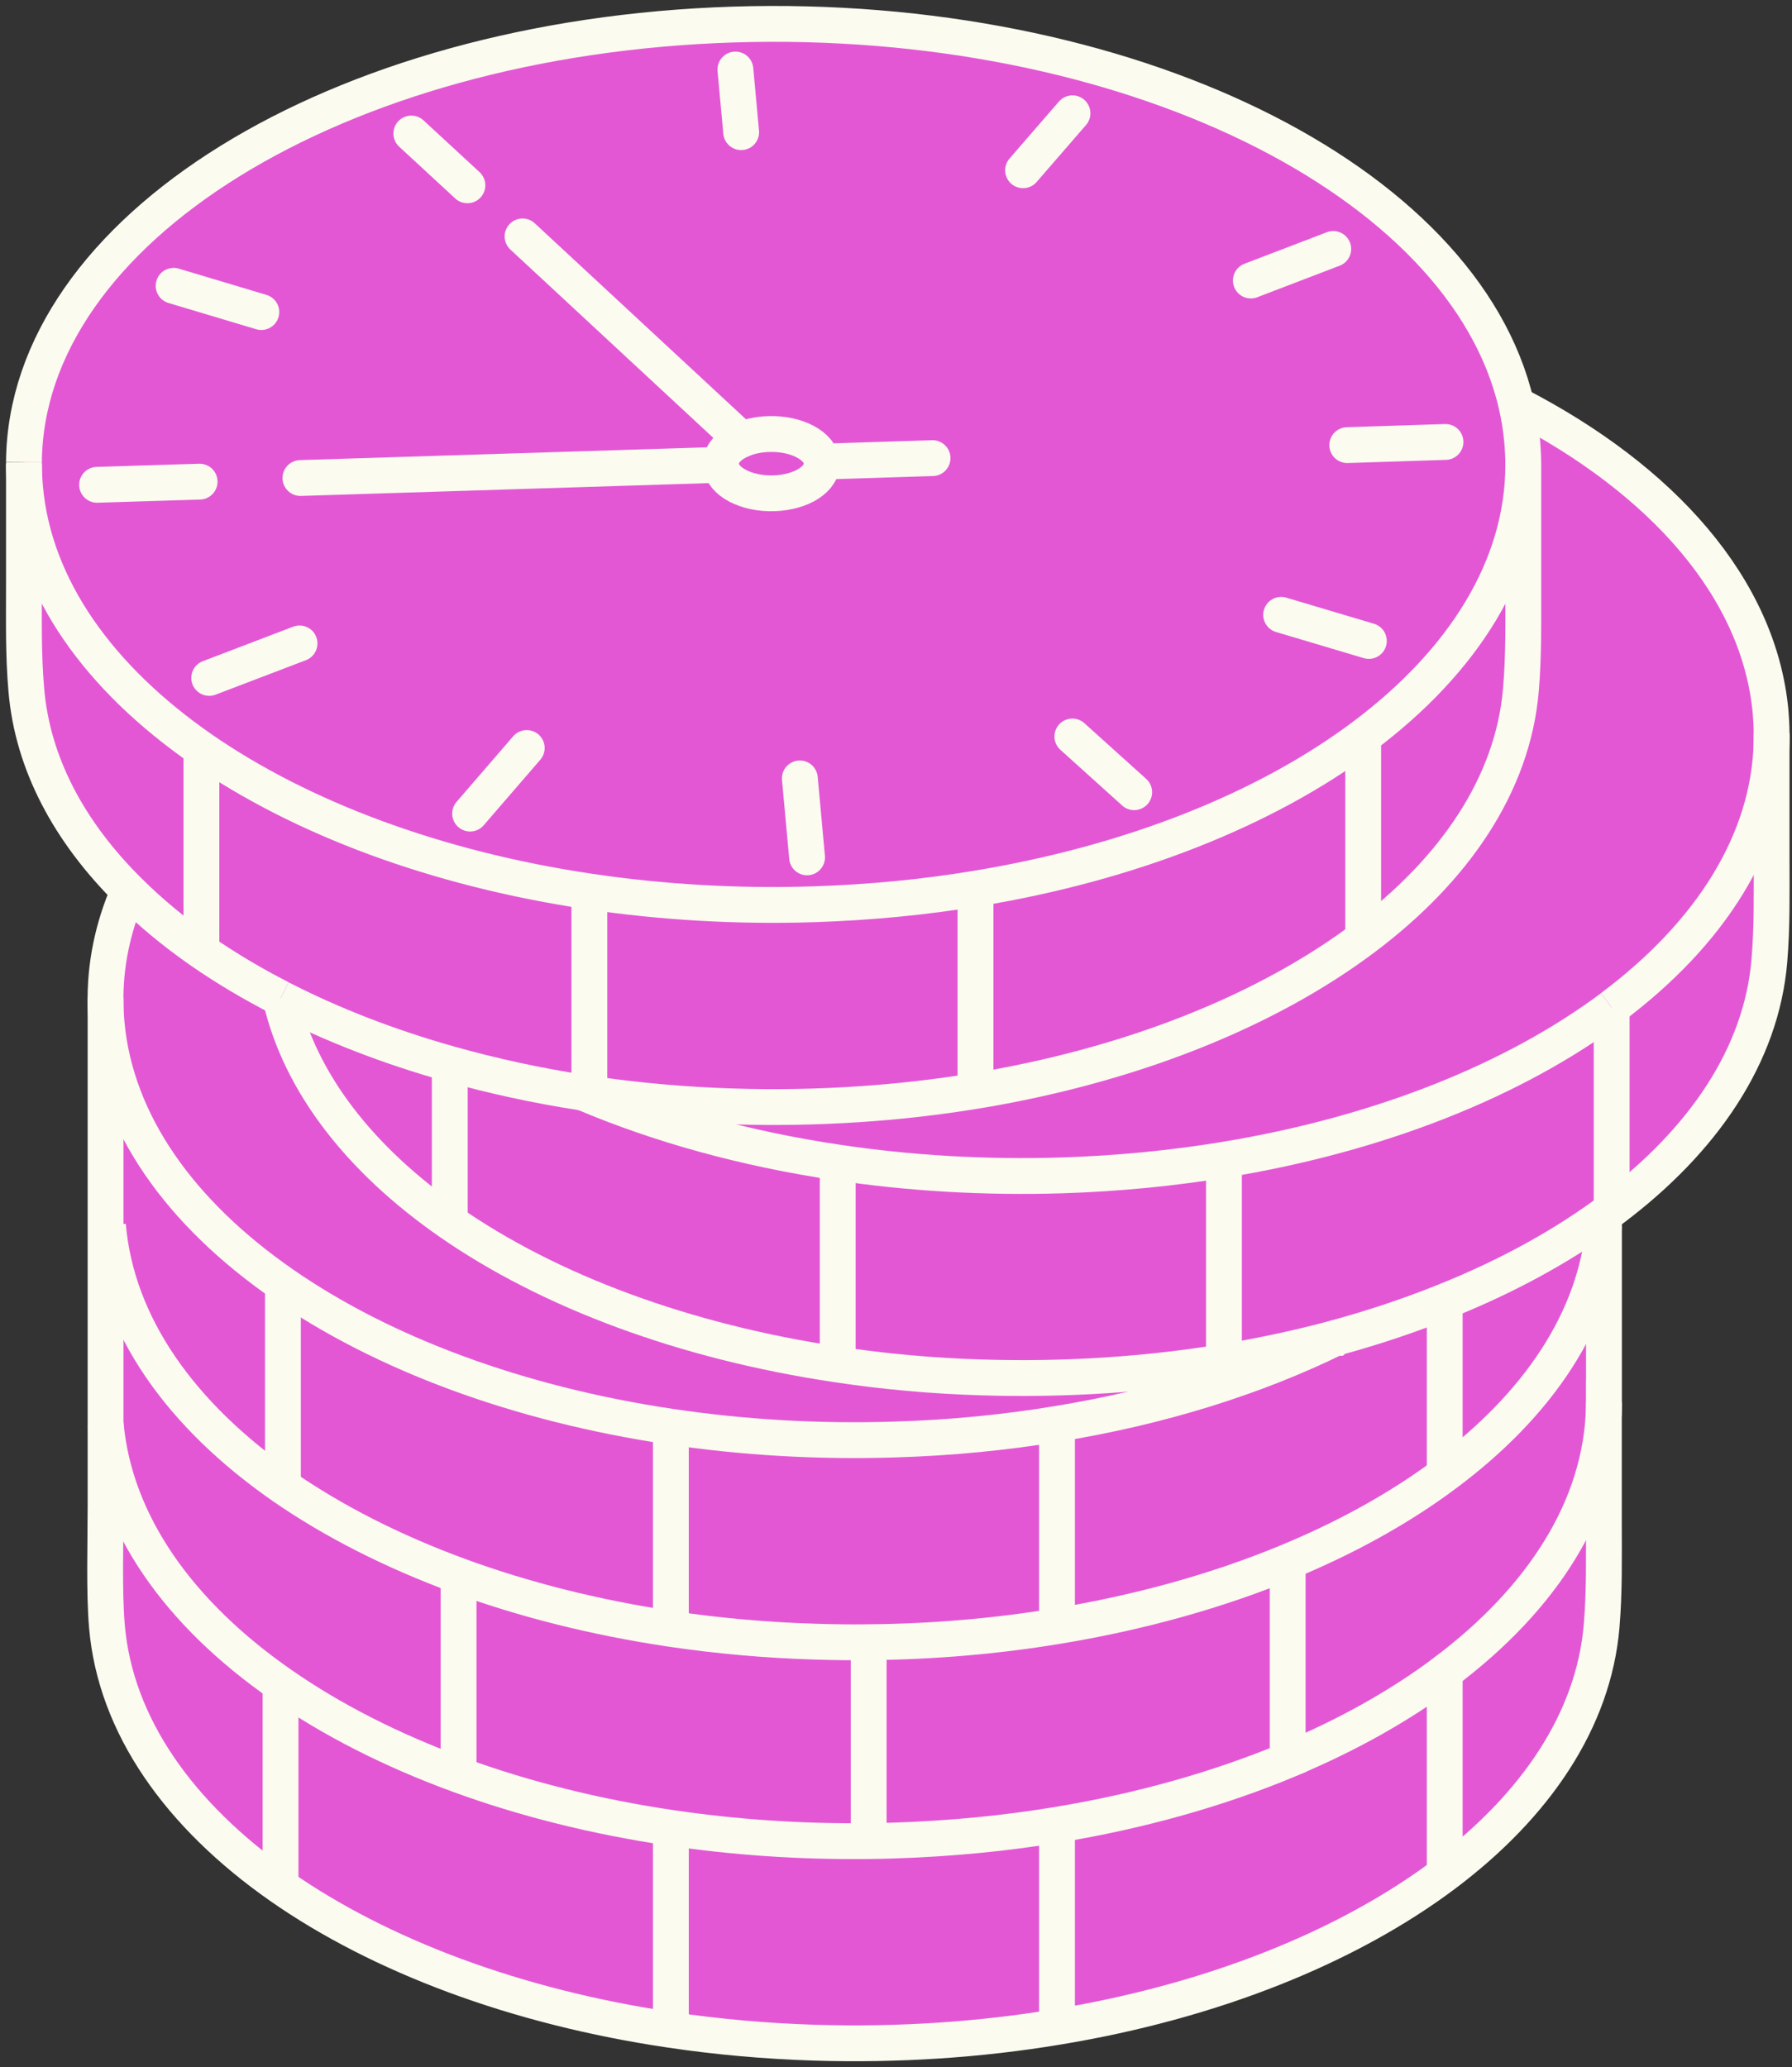 <svg width="150" height="173" viewBox="0 0 150 173" fill="none" xmlns="http://www.w3.org/2000/svg">
<rect x="0" y="0" width="150" height="173" fill="#333333" stroke="none"/>
<path d="M148.293 71.626C148.293 74.738 148.35 77.511 148.104 80.434C147.432 88.307 142.588 95.46 134.905 101.222V84.323V84.314C143.165 78.144 148.123 70.396 148.293 62.041V71.626Z" fill="#E357D5"/>
<path d="M127.506 38.897C127.506 38.235 127.468 37.563 127.411 36.892C127.317 35.86 127.156 34.838 126.919 33.835C139.181 40.146 147.262 49.258 148.208 59.581C148.255 60.177 148.293 60.782 148.293 61.369V62.041C148.123 70.395 143.165 78.144 134.905 84.314V84.323C126.806 90.369 115.527 94.92 102.451 97.058C98.118 97.768 93.585 98.213 88.902 98.364C82.411 98.563 76.1 98.184 70.12 97.285C62.371 96.141 55.161 94.135 48.831 91.448C48.992 91.476 49.163 91.495 49.333 91.523C53.231 92.1 57.262 92.47 61.397 92.593C68.427 92.81 75.239 92.347 81.654 91.296C94.626 89.167 105.961 84.635 114.108 78.532C121.791 72.78 126.635 65.617 127.307 57.745C127.553 54.831 127.506 52.059 127.506 48.946V38.897Z" fill="#E357D5"/>
<path d="M111.799 111.961C111.789 111.961 111.789 111.961 111.78 111.97C108.79 112.775 105.668 113.446 102.451 113.976V97.058C115.527 94.92 126.805 90.369 134.904 84.323V101.222C134.696 101.383 134.479 101.534 134.261 101.695C130.438 104.467 125.944 106.899 120.929 108.905C118.043 110.069 114.997 111.09 111.799 111.961Z" fill="#E357D5"/>
<path d="M134.261 102.537V117.042H134.252V117.808C134.044 126.106 129.123 133.789 120.93 139.93V139.939C117.211 142.721 112.811 145.2 107.863 147.262L107.787 147.092V130.704C112.755 128.651 117.192 126.182 120.958 123.372C128.707 117.609 133.589 110.428 134.261 102.537Z" fill="#E357D5"/>
<path d="M134.261 101.695V102.537C133.59 110.428 128.707 117.61 120.958 123.372L120.93 123.324V108.905C125.944 106.899 130.439 104.467 134.261 101.695Z" fill="#E357D5"/>
<path d="M134.252 127.298C134.252 130.411 134.309 133.183 134.062 136.098C133.391 143.941 128.575 151.085 120.93 156.838V139.939V139.93C129.124 133.789 134.044 126.106 134.252 117.808V127.298Z" fill="#E357D5"/>
<path d="M127.505 48.946C127.505 52.059 127.553 54.831 127.307 57.745C126.635 65.617 121.791 72.78 114.107 78.532V61.634C122.519 55.342 127.505 47.422 127.505 38.898V48.946Z" fill="#E357D5"/>
<path d="M127.411 36.892C127.468 37.563 127.505 38.235 127.505 38.898C127.505 47.422 122.519 55.342 114.108 61.634C106.009 67.689 94.73 72.231 81.654 74.37C77.321 75.088 72.788 75.524 68.105 75.675C61.624 75.883 55.313 75.495 49.333 74.606C36.522 72.704 25.206 68.465 16.86 62.684C8.307 56.752 2.857 49.192 2.1 40.837C2.043 40.165 2.005 39.493 2.005 38.831V38.68C2.138 19.293 28.025 3.104 61.406 2.053C94.248 1.022 122.557 15.025 126.919 33.836C127.155 34.838 127.316 35.86 127.411 36.892ZM60.346 38.898V38.935C60.469 40.307 62.466 41.357 64.793 41.282C67.121 41.206 68.909 40.042 68.786 38.67C68.663 37.298 66.667 36.248 64.339 36.324C63.487 36.352 62.712 36.522 62.078 36.797C60.98 37.27 60.289 38.036 60.346 38.898Z" fill="#E357D5"/>
<path d="M120.929 123.324L120.958 123.372C117.192 126.182 112.754 128.651 107.787 130.704C101.987 133.108 95.459 134.943 88.476 136.088V136.079V119.17V119.161C97.171 117.751 105.081 115.254 111.78 111.97C111.789 111.961 111.789 111.961 111.799 111.961C114.997 111.09 118.044 110.069 120.929 108.905V123.324Z" fill="#E357D5"/>
<path d="M120.929 139.939V156.838C112.792 162.95 101.448 167.501 88.476 169.63V152.722V152.712C95.543 151.548 102.072 149.685 107.863 147.272V147.262C112.811 145.2 117.211 142.721 120.929 139.939Z" fill="#E357D5"/>
<path d="M114.108 61.634V78.532C105.961 84.635 94.626 89.168 81.654 91.296V91.287V74.379V74.37C94.73 72.231 106.009 67.689 114.108 61.634Z" fill="#E357D5"/>
<path d="M107.863 147.262V147.272C102.072 149.685 95.544 151.549 88.476 152.712C84.124 153.432 79.563 153.876 74.861 154.027C74.142 154.056 73.422 154.065 72.713 154.075V137.432C78.144 137.385 83.433 136.921 88.476 136.088C95.459 134.943 101.987 133.108 107.787 130.704V147.092L107.863 147.262Z" fill="#E357D5"/>
<path d="M8.837 84.115C8.761 80.822 9.433 77.605 10.767 74.549C12.555 76.338 14.599 78.022 16.851 79.592C18.895 81.002 21.109 82.327 23.483 83.538V83.547C25.12 90.662 30.192 97.087 37.648 102.272C45.984 108.063 57.3 112.292 70.12 114.194C74.019 114.78 78.059 115.149 82.194 115.272C89.214 115.49 96.036 115.026 102.451 113.976C105.668 113.446 108.79 112.775 111.78 111.97C105.081 115.254 97.171 117.751 88.476 119.161C84.142 119.88 79.61 120.325 74.927 120.467C68.436 120.675 62.135 120.287 56.155 119.398C43.344 117.496 32.028 113.266 23.682 107.476C15.129 101.553 9.679 93.993 8.922 85.629C8.875 85.127 8.846 84.617 8.837 84.115Z" fill="#E357D5"/>
<path d="M102.451 97.058V113.976C96.036 115.026 89.214 115.49 82.194 115.272C78.059 115.149 74.019 114.78 70.121 114.194V97.295V97.285C76.1 98.184 82.411 98.563 88.902 98.364C93.586 98.213 98.118 97.768 102.451 97.058Z" fill="#E357D5"/>
<path d="M72.713 154.075C73.422 154.065 74.142 154.056 74.861 154.028C79.563 153.876 84.124 153.432 88.476 152.712V152.722V169.63C82.042 170.699 75.201 171.163 68.152 170.945C64.046 170.813 60.025 170.453 56.155 169.876V152.968C61.453 153.753 67.007 154.141 72.713 154.075Z" fill="#E357D5"/>
<path d="M88.476 136.079V136.088C83.433 136.921 78.144 137.384 72.713 137.432C71.227 137.451 69.733 137.432 68.228 137.384C64.093 137.261 60.053 136.892 56.155 136.315V119.398C62.135 120.287 68.436 120.675 74.927 120.467C79.61 120.325 84.142 119.88 88.476 119.161V119.17V136.079Z" fill="#E357D5"/>
<path d="M81.654 91.287V91.296C75.239 92.347 68.426 92.81 61.396 92.593C57.261 92.47 53.231 92.1 49.333 91.523V91.514V74.606C55.312 75.495 61.623 75.883 68.105 75.675C72.788 75.524 77.32 75.088 81.654 74.369V74.379V91.287Z" fill="#E357D5"/>
<path d="M72.713 137.432V154.075C67.007 154.141 61.453 153.753 56.155 152.968C49.806 152.031 43.817 150.517 38.386 148.53V131.859C43.817 133.855 49.806 135.369 56.155 136.315C60.053 136.892 64.093 137.262 68.228 137.385C69.732 137.432 71.227 137.451 72.713 137.432Z" fill="#E357D5"/>
<path d="M70.121 97.295V114.194C57.3 112.292 45.984 108.063 37.648 102.272V89.035C41.205 90.038 44.943 90.852 48.822 91.448H48.831C55.162 94.135 62.371 96.141 70.121 97.286V97.295Z" fill="#E357D5"/>
<path d="M68.786 38.67C68.909 40.042 67.121 41.206 64.793 41.282C62.465 41.357 60.469 40.307 60.346 38.935V38.897C60.289 38.036 60.98 37.27 62.077 36.797C62.711 36.522 63.487 36.352 64.339 36.324C66.666 36.248 68.663 37.298 68.786 38.67Z" fill="#E357D5"/>
<path d="M56.155 152.968V169.876C43.24 167.974 31.848 163.697 23.483 157.86V157.85V140.942C27.741 143.913 32.775 146.477 38.386 148.53C43.817 150.517 49.806 152.031 56.155 152.968Z" fill="#E357D5"/>
<path d="M38.386 131.859C32.851 129.824 27.893 127.298 23.682 124.384V124.375V107.476C32.027 113.266 43.343 117.496 56.155 119.398V136.315C49.806 135.369 43.817 133.855 38.386 131.859Z" fill="#E357D5"/>
<path d="M49.333 91.514V91.523C49.162 91.495 48.992 91.476 48.831 91.448H48.822C44.943 90.852 41.205 90.038 37.647 89.035C32.5 87.587 27.741 85.733 23.483 83.547V83.538C21.108 82.327 18.894 81.002 16.851 79.592L16.86 79.583V62.684C25.205 68.465 36.521 72.704 49.333 74.606V91.514Z" fill="#E357D5"/>
<path d="M38.386 131.859V148.53C32.775 146.477 27.741 143.913 23.484 140.942C15.006 135.038 9.603 127.506 8.846 119.189H8.837V102.537H9.036C9.745 110.901 15.148 118.451 23.682 124.384C27.893 127.298 32.851 129.824 38.386 131.859Z" fill="#E357D5"/>
<path d="M37.648 89.035V102.272C30.192 97.087 25.12 90.663 23.483 83.547C27.741 85.733 32.5 87.587 37.648 89.035Z" fill="#E357D5"/>
<path d="M23.682 124.375V124.384C15.148 118.451 9.745 110.901 9.036 102.537H8.837V84.115C8.846 84.617 8.875 85.127 8.922 85.629C9.679 93.993 15.129 101.553 23.682 107.476V124.375Z" fill="#E357D5"/>
<path d="M23.484 157.85V157.86C15.025 151.946 9.66 144.415 8.95 136.098C8.704 133.183 8.837 129.105 8.837 125.993V119.19H8.846C9.603 127.506 15.006 135.038 23.484 140.942V157.85Z" fill="#E357D5"/>
<path d="M10.767 74.549C5.79 69.61 2.724 63.895 2.204 57.745C1.949 54.831 2.005 52.059 2.005 48.946V38.831C2.005 39.493 2.043 40.165 2.1 40.837C2.857 49.192 8.307 56.752 16.86 62.684V79.583L16.851 79.592C14.599 78.022 12.555 76.338 10.767 74.549Z" fill="#E357D5"/>
<path d="M2.005 38.68C2.138 19.293 28.025 3.104 61.406 2.053C94.248 1.022 122.557 15.025 126.919 33.836C127.155 34.838 127.316 35.86 127.411 36.892C127.468 37.563 127.505 38.235 127.505 38.898C127.505 47.422 122.519 55.342 114.108 61.634C106.009 67.689 94.73 72.231 81.654 74.37C77.321 75.088 72.788 75.524 68.105 75.675C61.624 75.883 55.313 75.495 49.333 74.606C36.522 72.704 25.206 68.465 16.86 62.684C8.307 56.752 2.857 49.192 2.1 40.837C2.043 40.165 2.005 39.493 2.005 38.831" stroke="#FBFBEF" stroke-width="3" stroke-miterlimit="10"/>
<path d="M16.709 40.307L8.127 40.572" stroke="#FBFBEF" stroke-width="3" stroke-miterlimit="10" stroke-linecap="round"/>
<path d="M62.077 36.797C62.711 36.522 63.487 36.352 64.339 36.324C66.666 36.248 68.663 37.298 68.786 38.67C68.909 40.042 67.121 41.206 64.793 41.282C62.465 41.357 60.469 40.307 60.346 38.935V38.897C60.289 38.036 60.98 37.27 62.077 36.797Z" stroke="#FBFBEF" stroke-width="3" stroke-miterlimit="10"/>
<path d="M21.875 26.115L14.533 23.919" stroke="#FBFBEF" stroke-width="3" stroke-miterlimit="10" stroke-linecap="round"/>
<path d="M43.741 19.785L62.078 36.797" stroke="#FBFBEF" stroke-width="3" stroke-miterlimit="10" stroke-linecap="round"/>
<path d="M34.431 11.175L39.124 15.508" stroke="#FBFBEF" stroke-width="3" stroke-miterlimit="10" stroke-linecap="round"/>
<path d="M62.04 11.061L62.002 10.654L61.558 5.829V5.819" stroke="#FBFBEF" stroke-width="3" stroke-miterlimit="10" stroke-linecap="round"/>
<path d="M112.773 37.251L120.995 36.986" stroke="#FBFBEF" stroke-width="3" stroke-miterlimit="10" stroke-linecap="round"/>
<path d="M104.703 23.475L111.6 20.835" stroke="#FBFBEF" stroke-width="3" stroke-miterlimit="10" stroke-linecap="round"/>
<path d="M85.637 14.25L89.772 9.481" stroke="#FBFBEF" stroke-width="3" stroke-miterlimit="10" stroke-linecap="round"/>
<path d="M107.239 51.453L114.581 53.639" stroke="#FBFBEF" stroke-width="3" stroke-miterlimit="10" stroke-linecap="round"/>
<path d="M89.763 61.634L94.938 66.298" stroke="#FBFBEF" stroke-width="3" stroke-miterlimit="10" stroke-linecap="round"/>
<path d="M66.951 65.144L67.556 71.749" stroke="#FBFBEF" stroke-width="3" stroke-miterlimit="10" stroke-linecap="round"/>
<path d="M25.073 53.847L17.513 56.733" stroke="#FBFBEF" stroke-width="3" stroke-miterlimit="10" stroke-linecap="round"/>
<path d="M44.091 62.599L39.351 68.087" stroke="#FBFBEF" stroke-width="3" stroke-miterlimit="10" stroke-linecap="round"/>
<path d="M68.786 38.633L78.059 38.339" stroke="#FBFBEF" stroke-width="3" stroke-miterlimit="10" stroke-linecap="round"/>
<path d="M25.148 40.004L60.346 38.898" stroke="#FBFBEF" stroke-width="3" stroke-miterlimit="10" stroke-linecap="round"/>
<path d="M48.831 91.448C48.992 91.476 49.163 91.495 49.333 91.523C53.231 92.1 57.262 92.47 61.397 92.593C68.427 92.81 75.239 92.347 81.654 91.296C94.626 89.167 105.961 84.635 114.108 78.532C121.791 72.78 126.635 65.617 127.307 57.745C127.553 54.831 127.506 52.059 127.506 48.946V38.897V38.68" stroke="#FBFBEF" stroke-width="3" stroke-miterlimit="10"/>
<path d="M23.483 83.547C27.741 85.733 32.5 87.587 37.648 89.035C41.205 90.038 44.943 90.852 48.822 91.448" stroke="#FBFBEF" stroke-width="3" stroke-miterlimit="10"/>
<path d="M2.005 38.68V38.831V48.946C2.005 52.059 1.949 54.831 2.204 57.745C2.724 63.895 5.79 69.61 10.767 74.549C12.555 76.337 14.599 78.021 16.851 79.592C18.895 81.002 21.109 82.327 23.483 83.538" stroke="#FBFBEF" stroke-width="3" stroke-miterlimit="10"/>
<path d="M16.86 79.583V62.684" stroke="#FBFBEF" stroke-width="3" stroke-miterlimit="10"/>
<path d="M49.333 91.514V74.606" stroke="#FBFBEF" stroke-width="3" stroke-miterlimit="10"/>
<path d="M81.654 91.287V74.379" stroke="#FBFBEF" stroke-width="3" stroke-miterlimit="10"/>
<path d="M114.107 78.532V61.634" stroke="#FBFBEF" stroke-width="3" stroke-miterlimit="10"/>
<path d="M134.904 84.323C126.805 90.369 115.527 94.92 102.451 97.058C98.117 97.768 93.585 98.213 88.902 98.364C82.411 98.563 76.1 98.184 70.12 97.286C62.371 96.141 55.161 94.135 48.831 91.448H48.822" stroke="#FBFBEF" stroke-width="3" stroke-miterlimit="10"/>
<path d="M126.919 33.836C139.181 40.146 147.261 49.258 148.208 59.581C148.255 60.177 148.293 60.782 148.293 61.369C148.302 61.596 148.302 61.814 148.293 62.041C148.123 70.395 143.165 78.145 134.905 84.314" stroke="#FBFBEF" stroke-width="3" stroke-miterlimit="10"/>
<path d="M111.799 111.961C114.997 111.09 118.043 110.069 120.93 108.905C125.944 106.899 130.438 104.467 134.261 101.695C134.479 101.534 134.696 101.382 134.904 101.222C142.587 95.46 147.432 88.306 148.103 80.434C148.35 77.511 148.293 74.738 148.293 71.626V62.041V61.369" stroke="#FBFBEF" stroke-width="3" stroke-miterlimit="10"/>
<path d="M23.483 83.538V83.547C25.12 90.662 30.192 97.087 37.648 102.272C45.983 108.062 57.3 112.292 70.12 114.194C74.019 114.78 78.058 115.149 82.193 115.272C89.214 115.49 96.036 115.026 102.451 113.976C105.668 113.446 108.79 112.775 111.78 111.97" stroke="#FBFBEF" stroke-width="3" stroke-miterlimit="10"/>
<path d="M37.648 102.272V89.035" stroke="#FBFBEF" stroke-width="3" stroke-miterlimit="10"/>
<path d="M70.121 114.203V114.194V97.295" stroke="#FBFBEF" stroke-width="3" stroke-miterlimit="10"/>
<path d="M102.451 113.976V97.058" stroke="#FBFBEF" stroke-width="3" stroke-miterlimit="10"/>
<path d="M134.905 101.222V84.323V84.314" stroke="#FBFBEF" stroke-width="3" stroke-miterlimit="10"/>
<path d="M111.809 111.951L111.799 111.961C111.79 111.961 111.79 111.961 111.78 111.97C105.081 115.254 97.171 117.751 88.476 119.161C84.142 119.88 79.61 120.325 74.927 120.467C68.436 120.675 62.135 120.287 56.155 119.398C43.344 117.496 32.028 113.266 23.682 107.476C15.129 101.553 9.679 93.993 8.922 85.629C8.875 85.127 8.846 84.616 8.837 84.115C8.761 80.822 9.433 77.605 10.767 74.549C10.786 74.492 10.805 74.436 10.833 74.379" stroke="#FBFBEF" stroke-width="3" stroke-miterlimit="10"/>
<path d="M23.682 124.375V107.476" stroke="#FBFBEF" stroke-width="3" stroke-miterlimit="10"/>
<path d="M56.155 136.315V119.398" stroke="#FBFBEF" stroke-width="3" stroke-miterlimit="10"/>
<path d="M88.476 136.079V119.171" stroke="#FBFBEF" stroke-width="3" stroke-miterlimit="10"/>
<path d="M120.93 123.324V108.905" stroke="#FBFBEF" stroke-width="3" stroke-miterlimit="10"/>
<path d="M9.036 102.537C9.745 110.901 15.148 118.451 23.682 124.384C27.893 127.298 32.851 129.824 38.386 131.859C43.817 133.855 49.806 135.369 56.155 136.315C60.053 136.892 64.093 137.261 68.228 137.384C69.733 137.432 71.228 137.451 72.713 137.432C78.144 137.384 83.433 136.921 88.476 136.088C95.459 134.943 101.988 133.108 107.788 130.704C112.755 128.651 117.192 126.182 120.958 123.372C128.707 117.609 133.59 110.428 134.261 102.537" stroke="#FBFBEF" stroke-width="3" stroke-miterlimit="10"/>
<path d="M23.483 140.942V157.85" stroke="#FBFBEF" stroke-width="3" stroke-miterlimit="10"/>
<path d="M56.155 152.968V169.876V169.99" stroke="#FBFBEF" stroke-width="3" stroke-miterlimit="10"/>
<path d="M88.476 152.722V169.63" stroke="#FBFBEF" stroke-width="3" stroke-miterlimit="10"/>
<path d="M120.93 139.939V156.838" stroke="#FBFBEF" stroke-width="3" stroke-miterlimit="10"/>
<path d="M8.837 83.481V84.115V102.537V119.19V125.992C8.837 129.106 8.704 133.183 8.95 136.098C9.66 144.415 15.025 151.946 23.484 157.86C31.848 163.697 43.24 167.974 56.155 169.876C60.025 170.453 64.046 170.813 68.153 170.945C75.201 171.163 82.042 170.699 88.476 169.63C101.448 167.501 112.793 162.95 120.93 156.838C128.575 151.085 133.391 143.941 134.063 136.098C134.309 133.183 134.252 130.411 134.252 127.298V117.808V117.042H134.261V102.537V101.695" stroke="#FBFBEF" stroke-width="3" stroke-miterlimit="10"/>
<path d="M134.261 117.354C134.261 117.505 134.261 117.657 134.252 117.808C134.044 126.106 129.124 133.789 120.93 139.93V139.939C117.211 142.721 112.811 145.2 107.863 147.262V147.272C102.072 149.685 95.544 151.549 88.476 152.712C84.124 153.432 79.563 153.876 74.861 154.027C74.141 154.056 73.422 154.065 72.713 154.075C67.007 154.141 61.453 153.753 56.155 152.968C49.806 152.031 43.817 150.517 38.386 148.53C32.775 146.477 27.741 143.913 23.483 140.942C15.006 135.038 9.603 127.506 8.846 119.19" stroke="#FBFBEF" stroke-width="3" stroke-miterlimit="10"/>
<path d="M38.386 131.849V131.859V148.53" stroke="#FBFBEF" stroke-width="3" stroke-miterlimit="10"/>
<path d="M72.713 137.432V154.075V154.084" stroke="#FBFBEF" stroke-width="3" stroke-miterlimit="10"/>
<path d="M107.787 130.704V147.092" stroke="#FBFBEF" stroke-width="3" stroke-miterlimit="10"/>
</svg>
